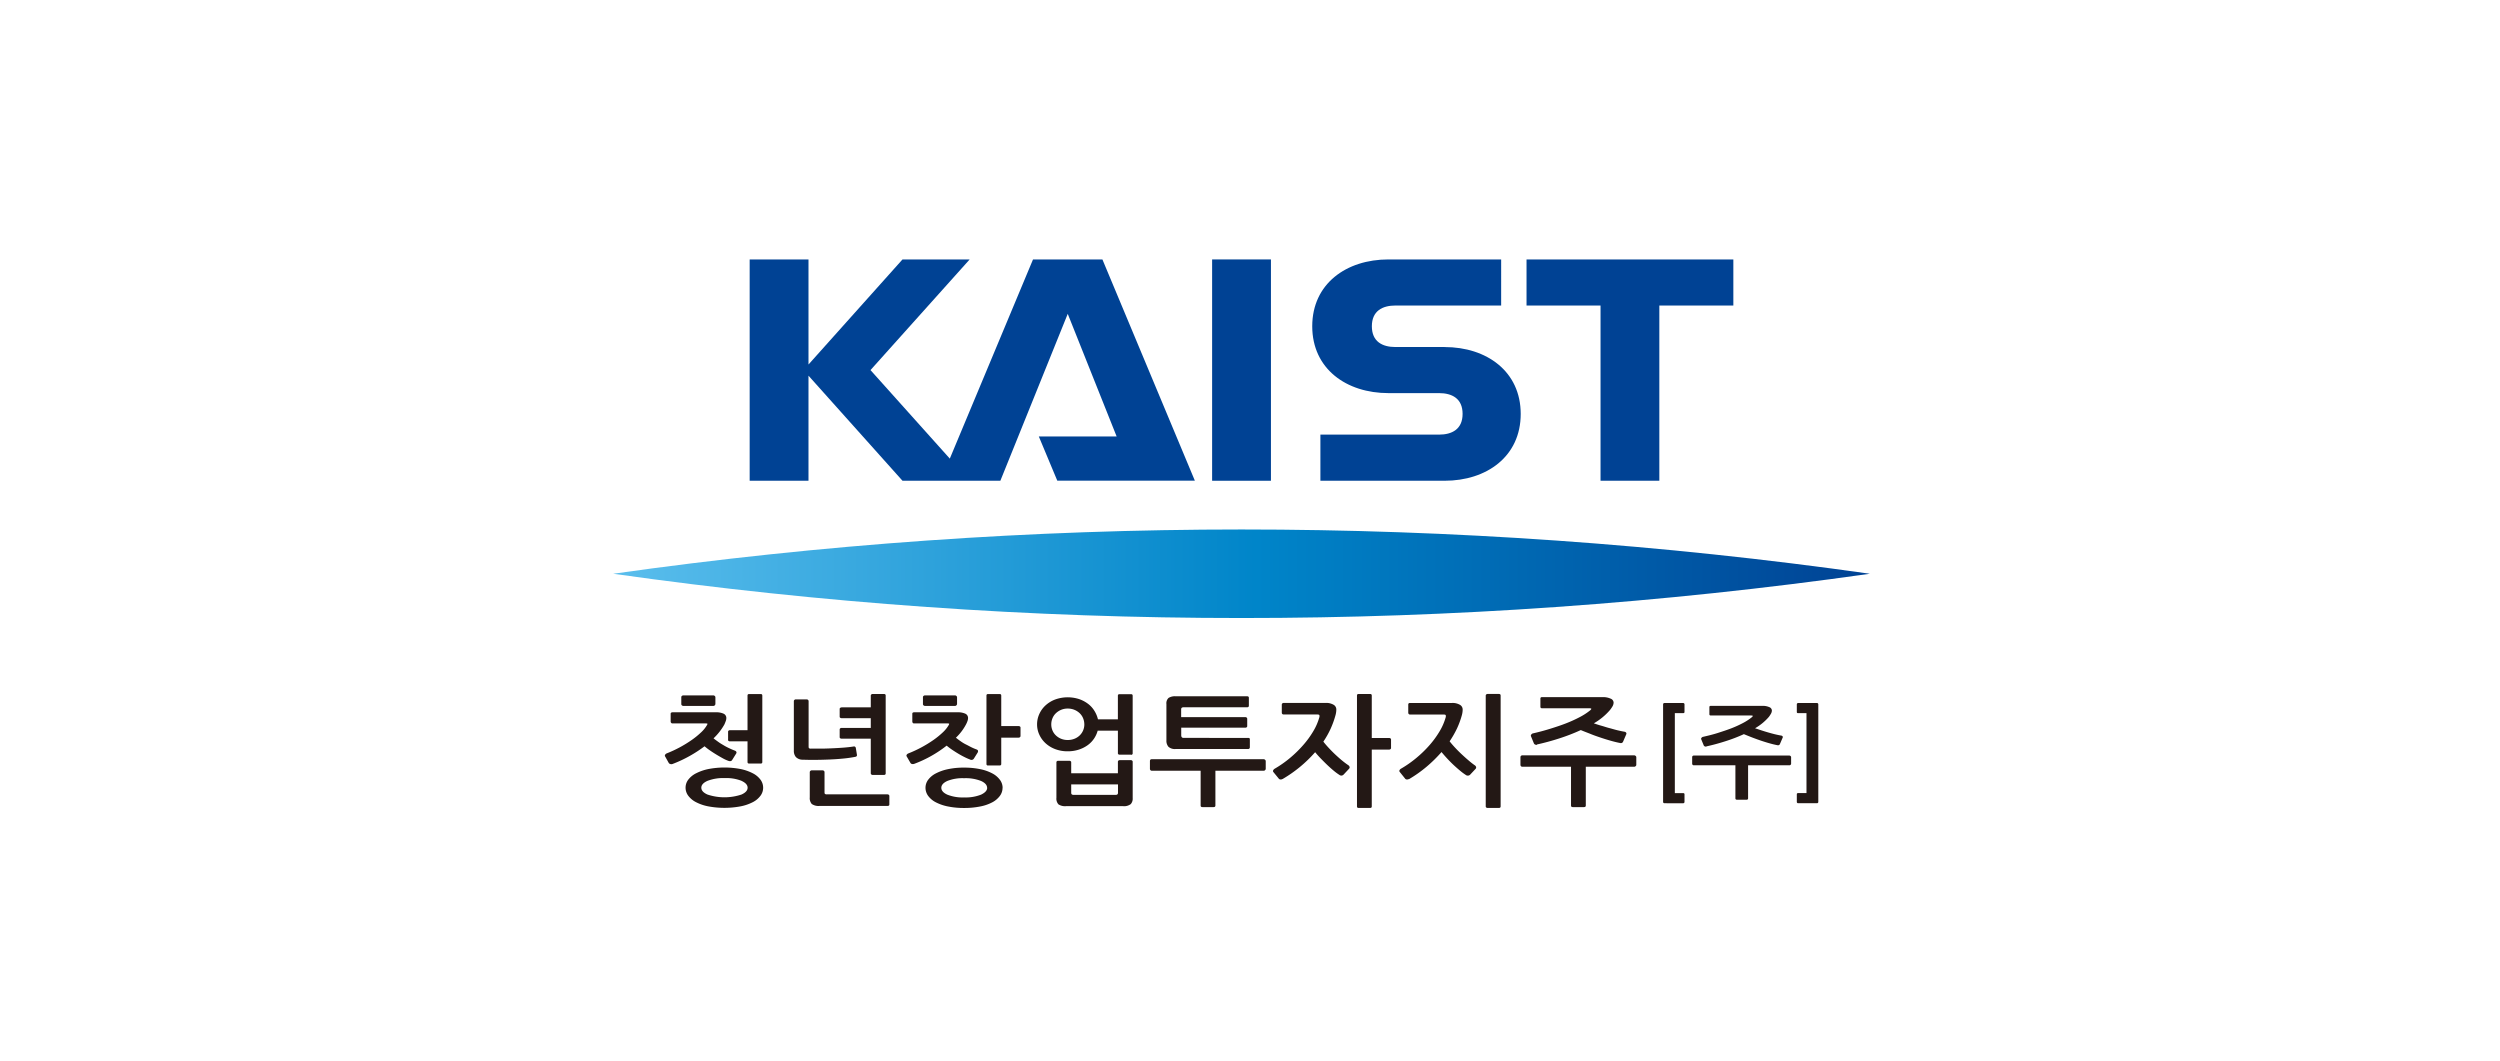 <svg xmlns="http://www.w3.org/2000/svg" xmlns:xlink="http://www.w3.org/1999/xlink" width="106" height="45" viewBox="0 0 106 45">
  <defs>
    <clipPath id="clip-path">
      <path id="패스_10448" data-name="패스 10448" d="M0,109.977a189.368,189.368,0,0,0,26.641,1.877,189.38,189.38,0,0,0,26.641-1.877,190.02,190.02,0,0,0-53.282,0" transform="translate(0 -108.1)" fill="none"/>
    </clipPath>
    <linearGradient id="linear-gradient" x1="0.011" y1="0.5" x2="1" y2="0.5" gradientUnits="objectBoundingBox">
      <stop offset="0" stop-color="#59bdec"/>
      <stop offset="0.506" stop-color="#0085c9"/>
      <stop offset="1" stop-color="#004294"/>
    </linearGradient>
  </defs>
  <g id="그룹_8282" data-name="그룹 8282" transform="translate(-3584 -1593)">
    <rect id="사각형_478" data-name="사각형 478" width="106" height="45" transform="translate(3584 1593)" fill="#f7f7f7" opacity="0"/>
    <g id="그룹_8275" data-name="그룹 8275" transform="translate(3610 1604)">
      <g id="_이어_1-2" transform="translate(0 0)">
        <g id="그룹_8247" data-name="그룹 8247">
          <g id="그룹_8243" data-name="그룹 8243" transform="translate(2.189 18.425)">
            <path id="패스_10434" data-name="패스 10434" d="M20.909,176.939a.1.1,0,0,1-.079-.051l-.147-.265a.066.066,0,0,1-.005-.076.162.162,0,0,1,.06-.056,5.14,5.14,0,0,0,1.077-.577,3.459,3.459,0,0,0,.393-.321,1.331,1.331,0,0,0,.243-.3.156.156,0,0,0,.024-.056c0-.014-.026-.02-.085-.02h-1.4a.066.066,0,0,1-.054-.025.084.084,0,0,1-.022-.056v-.33a.05.05,0,0,1,.024-.046.109.109,0,0,1,.057-.015H22.82a.771.771,0,0,1,.336.058.2.2,0,0,1,.118.2.383.383,0,0,1-.028.125c-.018.049-.036.094-.055.135a2.46,2.46,0,0,1-.459.586c.061.051.131.1.208.156s.155.1.234.147.16.088.24.125.153.068.218.092.1.074.049.143l-.153.245c-.033.061-.089.076-.169.046a1.5,1.5,0,0,1-.234-.107q-.13-.072-.27-.156c-.092-.056-.183-.114-.272-.176a2.628,2.628,0,0,1-.232-.178,5.469,5.469,0,0,1-.632.412,5.375,5.375,0,0,1-.731.341.2.2,0,0,1-.079.005Zm1.877-2.492a.077.077,0,0,1-.062.028H21.447a.1.1,0,0,1-.052-.02.069.069,0,0,1-.03-.061v-.29a.065.065,0,0,1,.03-.056.1.1,0,0,1,.052-.02h1.276a.088.088,0,0,1,.06.025.074.074,0,0,1,.028.056v.28a.089.089,0,0,1-.024.058Zm1.936,3.836a.921.921,0,0,1-.324.272,1.924,1.924,0,0,1-.518.178,3.749,3.749,0,0,1-1.375,0,1.924,1.924,0,0,1-.518-.178.953.953,0,0,1-.327-.272.57.57,0,0,1-.114-.341.561.561,0,0,1,.114-.339.953.953,0,0,1,.33-.27,2.051,2.051,0,0,1,.521-.181,3.614,3.614,0,0,1,1.372,0,1.994,1.994,0,0,1,.516.181.927.927,0,0,1,.324.27.571.571,0,0,1,0,.68Zm-.8-.631a1.772,1.772,0,0,0-.72-.117,1.834,1.834,0,0,0-.726.117c-.175.078-.262.175-.262.29s.086.212.259.29a2.278,2.278,0,0,0,1.445,0c.173-.078.259-.175.259-.29S24.088,177.73,23.917,177.652Zm-.573-1.741v-.346a.053.053,0,0,1,.024-.043.088.088,0,0,1,.052-.018h.748v-1.467c0-.044.023-.066.071-.066h.485c.048,0,.071.022.071.066v2.811a.062.062,0,0,1-.071.071h-.485c-.048,0-.071-.022-.071-.066v-.876H23.42a.081.081,0,0,1-.052-.02A.06.06,0,0,1,23.344,175.91Z" transform="translate(-20.667 -173.969)" fill="#231815"/>
            <path id="패스_10435" data-name="패스 10435" d="M74.972,176.607a.1.1,0,0,1-.049.025,5.019,5.019,0,0,1-.511.074c-.191.019-.388.033-.589.041s-.4.014-.594.015-.37,0-.526-.007a.4.4,0,0,1-.308-.114.405.405,0,0,1-.085-.263v-2.108a.07.07,0,0,1,.024-.049.079.079,0,0,1,.052-.023h.469a.077.077,0,0,1,.057.023.07.07,0,0,1,.024.049v1.93c0,.037.007.061.022.071a.138.138,0,0,0,.076.015c.12,0,.256,0,.409,0s.31-.006.471-.013.323-.016.483-.028.307-.028.442-.049a.075.075,0,0,1,.068.011.082.082,0,0,1,.03.046l.049.3a.056.056,0,0,1-.016.051Zm1.326,2.108H73.406a.5.5,0,0,1-.336-.082.379.379,0,0,1-.085-.28v-1.07a.076.076,0,0,1,.024-.051.072.072,0,0,1,.052-.025h.469a.078.078,0,0,1,.057.023.072.072,0,0,1,.024.054v.86c0,.034.008.056.024.066a.153.153,0,0,0,.079.015h2.57a.08.08,0,0,1,.052.02.06.06,0,0,1,.024.046v.361c0,.041-.022.061-.066.061Zm-1.969-4.18h1.243v-.5a.06.06,0,0,1,.024-.046.078.078,0,0,1,.052-.02h.48c.051,0,.076.022.076.066v3.3c0,.044-.025.066-.076.066h-.48a.08.08,0,0,1-.052-.02.06.06,0,0,1-.024-.046v-1.471H74.329a.091.091,0,0,1-.052-.018.053.053,0,0,1-.024-.043v-.33a.06.06,0,0,1,.024-.046.078.078,0,0,1,.052-.02h1.243v-.412H74.329a.091.091,0,0,1-.052-.018.051.051,0,0,1-.024-.043V174.6a.053.053,0,0,1,.024-.043.088.088,0,0,1,.052-.018Z" transform="translate(-66.84 -173.969)" fill="#231815"/>
            <path id="패스_10436" data-name="패스 10436" d="M117.707,176.934a.183.183,0,0,1-.076.005.1.1,0,0,1-.076-.051l-.153-.265a.066.066,0,0,1-.005-.076.15.15,0,0,1,.066-.056,5.141,5.141,0,0,0,1.077-.577,3.462,3.462,0,0,0,.393-.321,1.331,1.331,0,0,0,.243-.3.156.156,0,0,0,.024-.056c0-.014-.026-.02-.085-.02h-1.408a.061.061,0,0,1-.052-.025.092.092,0,0,1-.019-.056v-.33c0-.041.028-.061.082-.061h1.827a.771.771,0,0,1,.336.058.2.2,0,0,1,.118.2.383.383,0,0,1-.028.125.934.934,0,0,1-.06.135,2.184,2.184,0,0,1-.426.56c.061.051.13.1.2.15s.15.1.229.138.155.082.229.118a2.06,2.06,0,0,0,.21.089c.04.014.062.033.068.058a.112.112,0,0,1-.019.084l-.153.245a.122.122,0,0,1-.169.041,2.175,2.175,0,0,1-.227-.1c-.086-.042-.173-.09-.262-.143s-.177-.109-.265-.168a2.866,2.866,0,0,1-.234-.176,5.115,5.115,0,0,1-.641.43,5.008,5.008,0,0,1-.75.348Zm1.8-2.487a.077.077,0,0,1-.062.028h-1.276a.1.1,0,0,1-.052-.02.069.069,0,0,1-.03-.061v-.29a.065.065,0,0,1,.03-.056.1.1,0,0,1,.052-.02h1.276a.088.088,0,0,1,.06.025.074.074,0,0,1,.028.056v.28a.089.089,0,0,1-.024.058Zm1.955,3.5a.574.574,0,0,1-.112.341.949.949,0,0,1-.319.272,1.834,1.834,0,0,1-.513.178,3.389,3.389,0,0,1-.687.064,3.342,3.342,0,0,1-.684-.064,1.921,1.921,0,0,1-.516-.178.921.921,0,0,1-.324-.272.582.582,0,0,1-.112-.341.566.566,0,0,1,.112-.339.947.947,0,0,1,.324-.27,1.994,1.994,0,0,1,.516-.181,3.2,3.2,0,0,1,.684-.066,3.307,3.307,0,0,1,.687.066,1.9,1.9,0,0,1,.513.181.946.946,0,0,1,.319.27A.571.571,0,0,1,121.465,177.942Zm-.655,0c0-.115-.086-.212-.256-.29a1.773,1.773,0,0,0-.72-.117,1.739,1.739,0,0,0-.712.117c-.169.078-.253.175-.253.29s.085.212.253.29a1.736,1.736,0,0,0,.712.118,1.788,1.788,0,0,0,.72-.118C120.725,178.154,120.811,178.057,120.811,177.942ZM122.2,175.8a.084.084,0,0,1-.057.02h-.736v1.115c0,.044-.023.066-.071.066h-.485a.062.062,0,0,1-.071-.071v-2.893c0-.044.023-.066.071-.066h.485c.048,0,.071.022.071.066v1.293h.736a.094.094,0,0,1,.057.018.053.053,0,0,1,.024.043v.361a.058.058,0,0,1-.024.046Z" transform="translate(-107.143 -173.969)" fill="#231815"/>
            <path id="패스_10437" data-name="패스 10437" d="M173.672,176.559h-.485a.062.062,0,0,1-.071-.071v-.947h-.857a1.134,1.134,0,0,1-.158.343,1.114,1.114,0,0,1-.273.278,1.371,1.371,0,0,1-.376.186,1.48,1.48,0,0,1-.464.069,1.462,1.462,0,0,1-.535-.094,1.27,1.27,0,0,1-.409-.252,1.121,1.121,0,0,1-.262-.364,1.027,1.027,0,0,1-.093-.43,1.064,1.064,0,0,1,.093-.437,1.118,1.118,0,0,1,.262-.366,1.27,1.27,0,0,1,.409-.252,1.57,1.57,0,0,1,1.013-.02,1.354,1.354,0,0,1,.381.2,1.082,1.082,0,0,1,.273.3,1.183,1.183,0,0,1,.15.359h.845v-1c0-.044.023-.066.071-.066h.485c.048,0,.071.022.071.066v2.434a.062.062,0,0,1-.071.071Zm-1.98-1.283a.674.674,0,0,0-.049-.254.62.62,0,0,0-.142-.214.714.714,0,0,0-.223-.147.73.73,0,0,0-.289-.056.707.707,0,0,0-.286.056.735.735,0,0,0-.221.147.61.61,0,0,0-.142.214.674.674,0,0,0-.049.254.656.656,0,0,0,.049.252.618.618,0,0,0,.142.211.71.71,0,0,0,.221.145.732.732,0,0,0,.286.054.752.752,0,0,0,.289-.054.679.679,0,0,0,.223-.145.644.644,0,0,0,.142-.211A.656.656,0,0,0,171.693,175.277Zm1.964,3.383a.467.467,0,0,1-.322.084h-2.411a.513.513,0,0,1-.327-.076.36.36,0,0,1-.087-.28V176.88a.054.054,0,0,1,.022-.043.077.077,0,0,1,.049-.018h.48a.091.091,0,0,1,.052.018.051.051,0,0,1,.024.043v.468h1.98v-.489a.059.059,0,0,1,.022-.046.069.069,0,0,1,.049-.02h.485a.072.072,0,0,1,.049.02.061.061,0,0,1,.022.046V178.4A.347.347,0,0,1,173.657,178.66Zm-.54-.838h-1.98v.357c0,.057.033.087.1.087h1.784c.066,0,.1-.029.1-.087v-.357Z" transform="translate(-153.906 -173.987)" fill="#231815"/>
            <path id="패스_10438" data-name="패스 10438" d="M219.734,178.021a.08.08,0,0,1-.055.025h-2.052v1.471c0,.048-.025.071-.076.071h-.474c-.051,0-.076-.023-.076-.071v-1.471h-2.073a.07.07,0,0,1-.055-.025.078.078,0,0,1-.022-.051v-.33c0-.054.025-.082.076-.082h4.751a.084.084,0,0,1,.055.025.077.077,0,0,1,.028.056v.33a.073.073,0,0,1-.028.051Zm-.668-.916a.061.061,0,0,1-.047.02h-3.077a.406.406,0,0,1-.305-.094.386.386,0,0,1-.087-.272V175.22a.306.306,0,0,1,.093-.262.513.513,0,0,1,.3-.069h3.027c.051,0,.076.022.076.066v.33c0,.048-.025.071-.076.071h-2.695c-.066,0-.1.029-.1.087v.33H218.9a.08.08,0,0,1,.052.02.062.062,0,0,1,.024.051v.31a.058.058,0,0,1-.024.049.088.088,0,0,1-.052.018h-2.722v.321c0,.074.033.112.1.112H219a.154.154,0,0,1,.066.011c.015.007.022.023.022.051v.326a.087.087,0,0,1-.019.061Z" transform="translate(-194.283 -174.792)" fill="#231815"/>
            <path id="패스_10439" data-name="패스 10439" d="M264.532,177.574a.146.146,0,0,1-.09.02.1.1,0,0,1-.074-.046l-.213-.26a.071.071,0,0,1-.014-.087.169.169,0,0,1,.057-.061,4.641,4.641,0,0,0,.655-.459,4.915,4.915,0,0,0,.561-.548,3.849,3.849,0,0,0,.426-.586,2.413,2.413,0,0,0,.251-.573.17.17,0,0,0,.005-.112c-.011-.017-.048-.025-.109-.025H264.58a.068.068,0,0,1-.057-.023.08.08,0,0,1-.019-.054v-.341a.065.065,0,0,1,.024-.051.084.084,0,0,1,.057-.02h1.778a.616.616,0,0,1,.333.076.229.229,0,0,1,.12.2.832.832,0,0,1-.011.135.91.91,0,0,1-.028.125,3.837,3.837,0,0,1-.2.553,3.778,3.778,0,0,1-.311.553c.069.088.149.181.24.278s.183.191.279.28.19.173.284.25.18.14.256.191a.131.131,0,0,1,.052.066.082.082,0,0,1-.019.082l-.234.25a.131.131,0,0,1-.18.011,2.189,2.189,0,0,1-.229-.168c-.087-.071-.177-.151-.27-.239s-.185-.181-.279-.277-.176-.19-.248-.277a5.556,5.556,0,0,1-1.385,1.141Zm4.58-1.268a.079.079,0,0,1-.052.02h-.741v2.409c0,.044-.023.066-.071.066h-.485c-.048,0-.071-.022-.071-.066v-4.7c0-.044.023-.066.071-.066h.485c.048,0,.071.022.071.066v1.8h.741a.091.091,0,0,1,.052.018.053.053,0,0,1,.024.043v.361A.058.058,0,0,1,269.112,176.307Z" transform="translate(-238.345 -173.969)" fill="#231815"/>
            <path id="패스_10440" data-name="패스 10440" d="M315.117,177.565a.153.153,0,0,1-.093.02.1.1,0,0,1-.076-.046l-.213-.265a.071.071,0,0,1-.014-.087.158.158,0,0,1,.062-.061,4.637,4.637,0,0,0,.655-.459,4.879,4.879,0,0,0,.559-.544,3.945,3.945,0,0,0,.423-.583,2.41,2.41,0,0,0,.251-.573.171.171,0,0,0,.005-.112c-.011-.017-.048-.025-.109-.025H315.16a.062.062,0,0,1-.052-.023.08.08,0,0,1-.019-.054v-.341c0-.048.025-.071.076-.071h1.778a.616.616,0,0,1,.333.076.229.229,0,0,1,.12.2.831.831,0,0,1-.011.135.914.914,0,0,1-.028.125,3.583,3.583,0,0,1-.2.542,4.15,4.15,0,0,1-.314.548c.069.088.149.181.24.278s.185.191.284.283.195.178.289.257a2.931,2.931,0,0,0,.256.2.13.13,0,0,1,.052.066.082.082,0,0,1-.019.082l-.234.25a.138.138,0,0,1-.18.011,2.321,2.321,0,0,1-.232-.171c-.089-.073-.181-.154-.275-.241s-.187-.181-.279-.28-.173-.192-.246-.28a5.776,5.776,0,0,1-.622.613,5.391,5.391,0,0,1-.758.537Zm3.889,1.161c0,.044-.025.066-.076.066h-.48a.09.09,0,0,1-.052-.018.057.057,0,0,1-.024-.049v-4.7a.06.06,0,0,1,.024-.046.078.078,0,0,1,.052-.02h.48c.051,0,.076.022.076.066v4.7Z" transform="translate(-283.568 -173.96)" fill="#231815"/>
            <path id="패스_10441" data-name="패스 10441" d="M368.054,178.2a.08.08,0,0,1-.055.025h-2.057v1.64c0,.048-.025.071-.076.071h-.475c-.051,0-.076-.023-.076-.071v-1.64h-2.067a.07.07,0,0,1-.055-.025.078.078,0,0,1-.022-.051v-.33a.077.077,0,0,1,.022-.054.075.075,0,0,1,.055-.023H368a.084.084,0,0,1,.055.025.072.072,0,0,1,.028.051v.33a.072.072,0,0,1-.028.051Zm-4.178-.907a.125.125,0,0,1-.087-.011.1.1,0,0,1-.049-.051l-.125-.305a.068.068,0,0,1,.016-.066.125.125,0,0,1,.055-.046c.254-.057.5-.123.748-.2s.471-.151.682-.234a5.6,5.6,0,0,0,.57-.26,2.633,2.633,0,0,0,.423-.272c.04-.031.061-.055.066-.074s-.025-.028-.087-.028h-2c-.048,0-.071-.022-.071-.066v-.346c0-.041.023-.061.071-.061h2.564a.774.774,0,0,1,.341.064.188.188,0,0,1,.128.165.337.337,0,0,1-.052.171,1.443,1.443,0,0,1-.1.145,2.608,2.608,0,0,1-.687.566c.1.034.2.069.314.1s.224.071.338.1.228.065.341.092.218.05.317.066a.107.107,0,0,1,.06.038.066.066,0,0,1,.005.069l-.131.305a.1.1,0,0,1-.12.066c-.109-.02-.232-.049-.369-.087s-.279-.081-.426-.13-.3-.1-.447-.16-.3-.115-.434-.173a8.16,8.16,0,0,1-.914.354q-.483.156-.947.257Z" transform="translate(-326.893 -175.14)" fill="#231815"/>
            <path id="패스_10442" data-name="패스 10442" d="M420.345,181.829a.05.05,0,0,1-.039-.017.056.056,0,0,1-.016-.039v-4.137a.056.056,0,0,1,.016-.039.051.051,0,0,1,.039-.017h.792a.059.059,0,0,1,.045.017.056.056,0,0,1,.016.039v.322c0,.035-.02.052-.06.052h-.35V181.4h.35c.04,0,.06.017.06.052v.322a.056.056,0,0,1-.016.039.057.057,0,0,1-.045.017Z" transform="translate(-377.964 -177.197)" fill="#231815"/>
            <path id="패스_10443" data-name="패스 10443" d="M436.123,181.2a.067.067,0,0,1-.047.021h-1.757v1.4c0,.04-.022.06-.066.06h-.406c-.043,0-.066-.02-.066-.06v-1.4h-1.767a.06.06,0,0,1-.047-.021.066.066,0,0,1-.019-.043v-.283a.063.063,0,0,1,.019-.046.062.062,0,0,1,.047-.019h4.059a.068.068,0,0,1,.047.022.06.06,0,0,1,.023.043v.283a.06.06,0,0,1-.023.043Zm-3.57-.774a.109.109,0,0,1-.074-.008.088.088,0,0,1-.042-.043l-.107-.261a.056.056,0,0,1,.014-.056.118.118,0,0,1,.047-.039c.217-.05.43-.1.639-.167s.4-.129.583-.2a4.71,4.71,0,0,0,.487-.222,2.224,2.224,0,0,0,.361-.233c.034-.026.053-.047.056-.064s-.022-.023-.074-.023h-1.705c-.04,0-.06-.019-.06-.056v-.3c0-.035.02-.052.06-.052h2.19a.665.665,0,0,1,.291.054.161.161,0,0,1,.109.142.291.291,0,0,1-.045.146,1.2,1.2,0,0,1-.082.124,2.239,2.239,0,0,1-.587.483l.268.089q.141.046.289.089c.1.029.195.055.291.078s.186.042.27.056a.086.086,0,0,1,.051.033.054.054,0,0,1,0,.058l-.112.261a.086.086,0,0,1-.1.056c-.093-.017-.2-.042-.315-.074s-.237-.069-.363-.111-.253-.088-.382-.137-.252-.1-.371-.148a6.8,6.8,0,0,1-.781.3q-.413.133-.808.219Z" transform="translate(-388.389 -178.198)" fill="#231815"/>
            <path id="패스_10444" data-name="패스 10444" d="M473.875,181.829a.05.05,0,0,1-.039-.017.056.056,0,0,1-.016-.039v-.322c0-.035.019-.052.056-.052h.354V178.01h-.354c-.037,0-.056-.017-.056-.052v-.322a.056.056,0,0,1,.016-.039.052.052,0,0,1,.039-.017h.8a.054.054,0,0,1,.04.017.056.056,0,0,1,.016.039v4.137a.056.056,0,0,1-.016.039.052.052,0,0,1-.04.017Z" transform="translate(-425.824 -177.197)" fill="#231815"/>
          </g>
          <g id="그룹_8246" data-name="그룹 8246">
            <g id="그룹_8244" data-name="그룹 8244" transform="translate(5.786)">
              <rect id="사각형_3863" data-name="사각형 3863" width="2.494" height="9.384" transform="translate(19.608)" fill="#004294"/>
              <path id="패스_10445" data-name="패스 10445" d="M365.62,0V1.954h3.138v7.43h2.493V1.954h3.138V0Z" transform="translate(-332.681)" fill="#004294"/>
              <path id="패스_10446" data-name="패스 10446" d="M285.452,3.714h-2.084c-.554,0-1-.229-1-.88s.449-.88,1-.88h4.482V0H283.07c-1.784,0-3.23,1.03-3.23,2.834s1.447,2.834,3.23,2.834h2.145c.553,0,1,.229,1,.88s-.449.88-1,.88h-5.029V9.384h5.264c1.784,0,3.229-1.027,3.229-2.833s-1.446-2.836-3.229-2.836" transform="translate(-255.987)" fill="#004294"/>
              <path id="패스_10447" data-name="패스 10447" d="M66.644,0,63.116,8.445,59.753,4.692,63.958,0H61.11L57.124,4.455V0H54.63V9.384h2.494V4.929L61.11,9.384h4.149l2.857-7.077,2.074,5.2h-3.3l.783,1.874h5.833L69.586,0Z" transform="translate(-54.63)" fill="#004294"/>
            </g>
            <g id="그룹_8245" data-name="그룹 8245" transform="translate(0 11.45)" clip-path="url(#clip-path)">
              <rect id="사각형_3864" data-name="사각형 3864" width="53.281" height="3.754" transform="translate(0 0)" fill="url(#linear-gradient)"/>
            </g>
          </g>
        </g>
      </g>
    </g>
  </g>
</svg>

